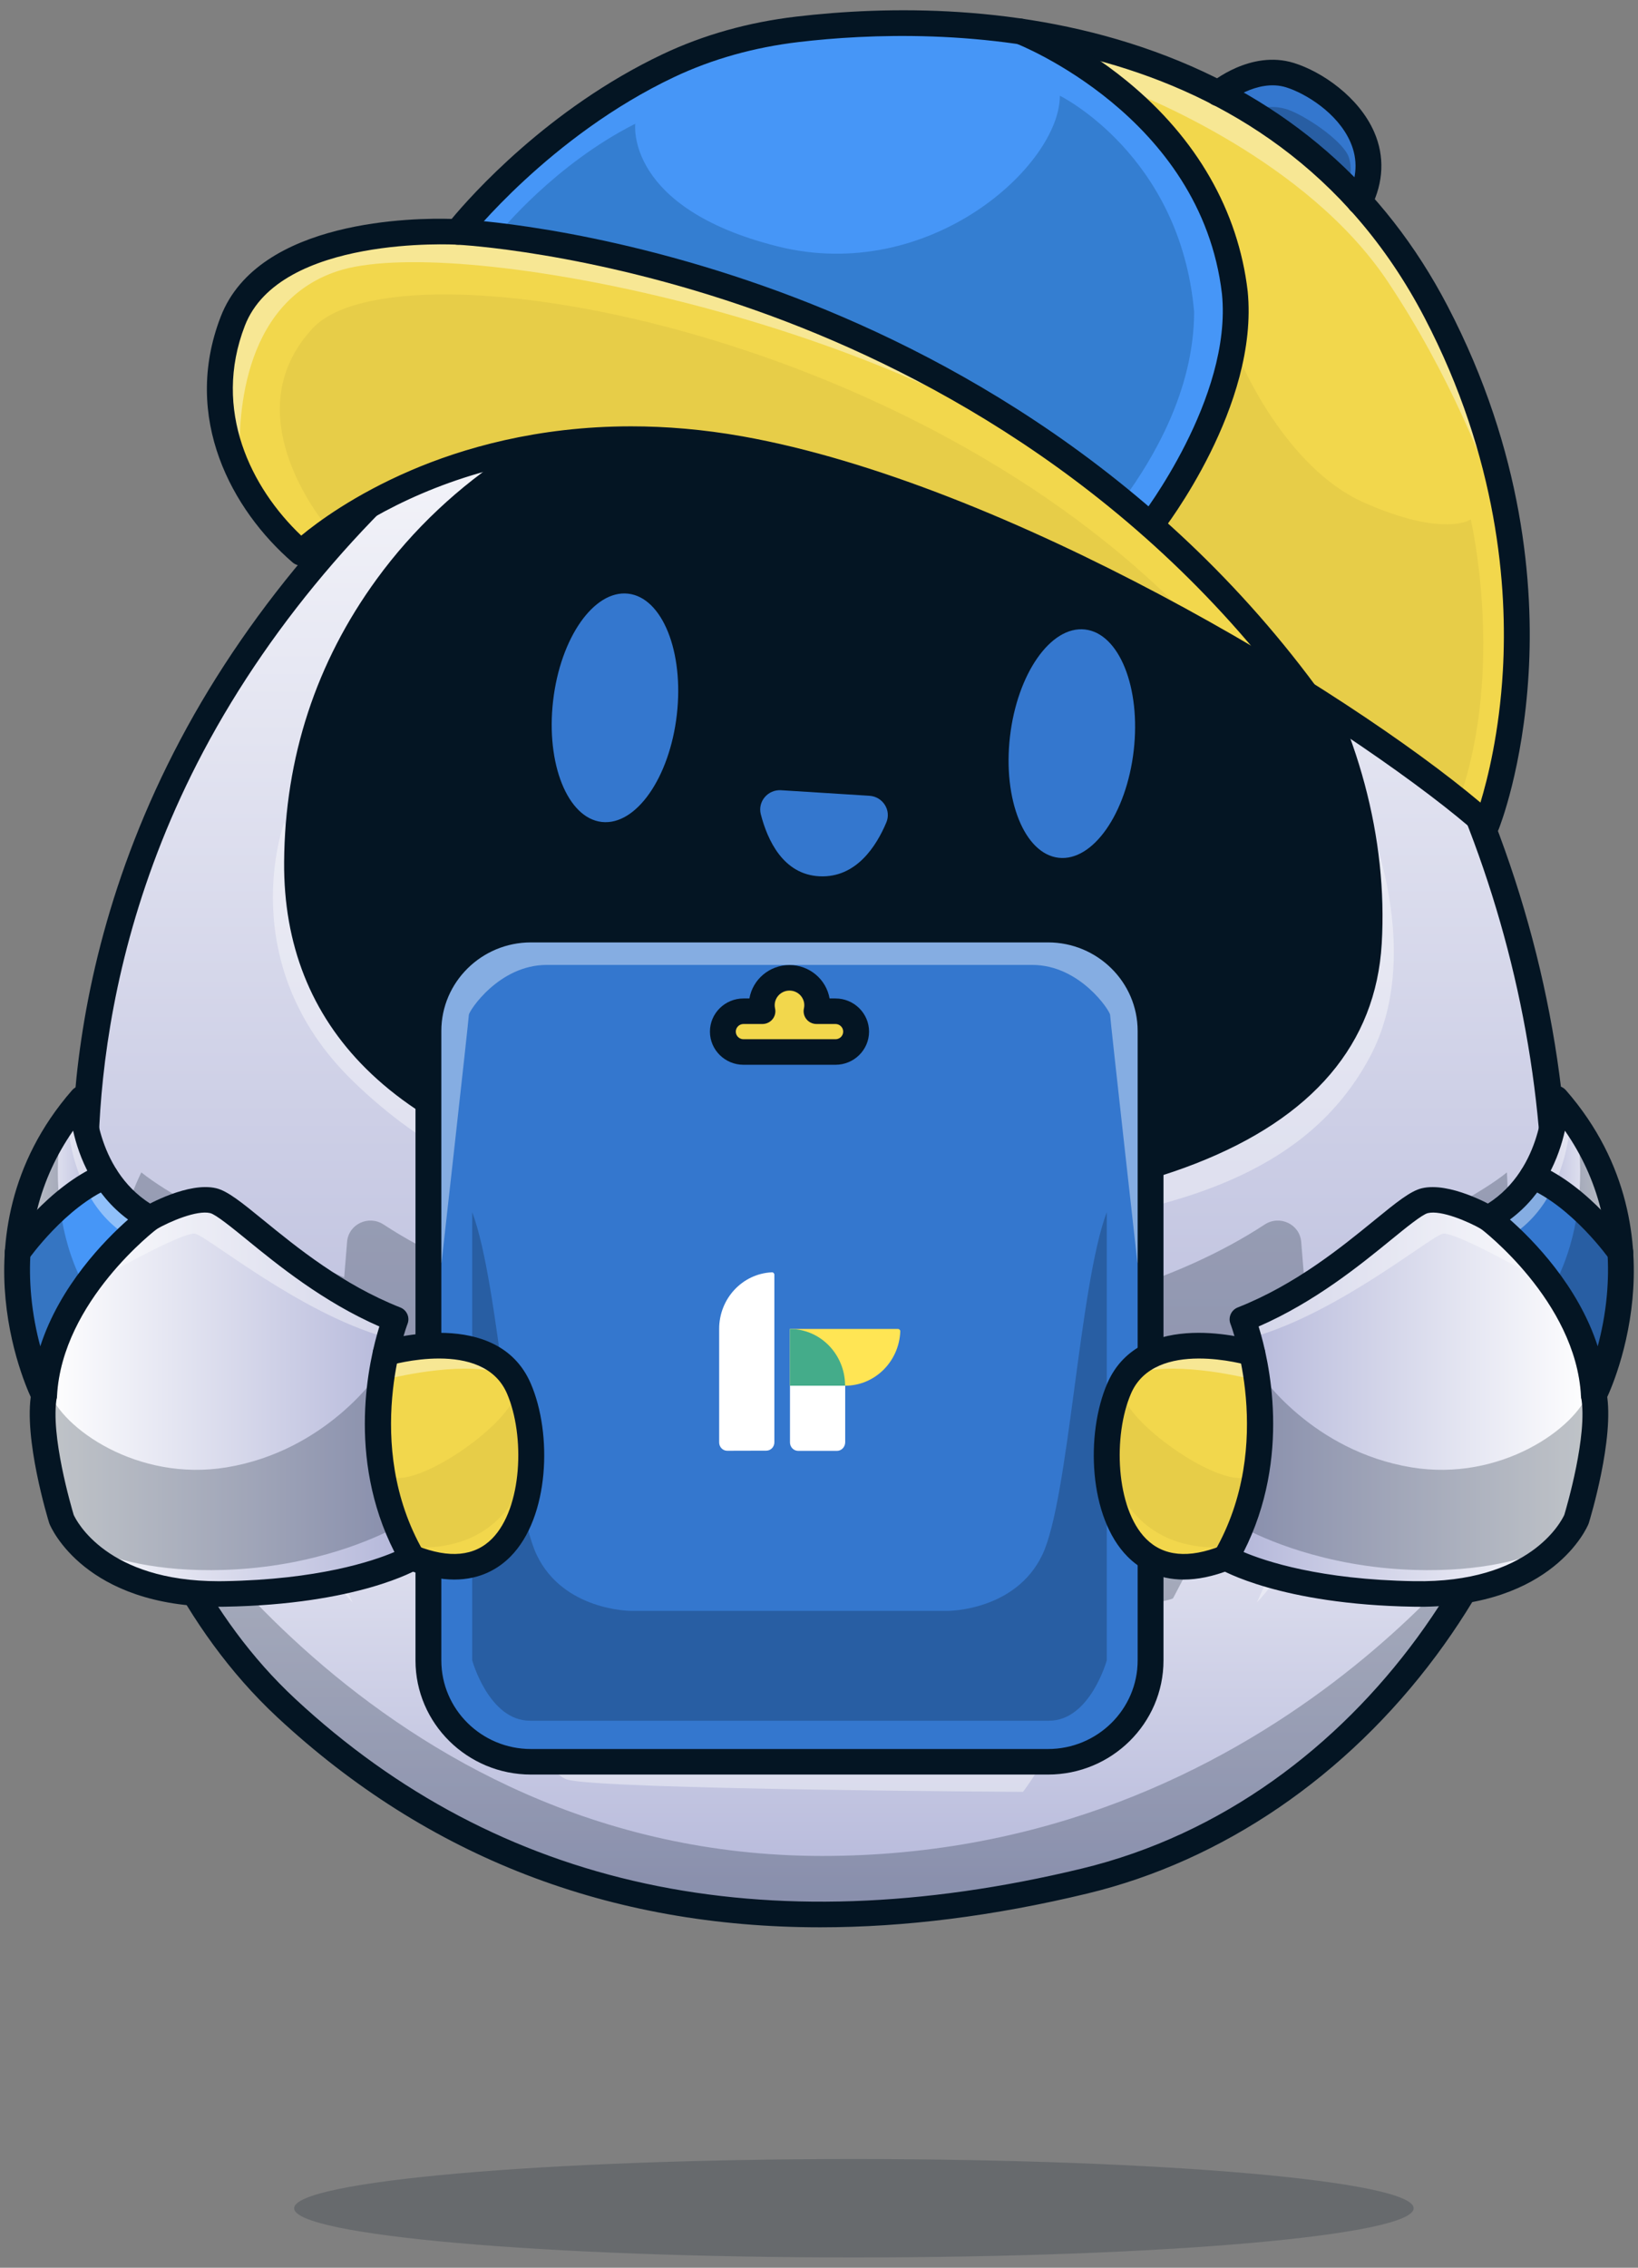 
<svg width="99" height="137" viewBox="0 0 99 137" fill="none" xmlns="http://www.w3.org/2000/svg">
<rect x="0" y="0" width="99" height="137" fill="#808080" stroke="none"/>
<g clip-path="url(#clip0_58_2189)">
<path d="M5.404 77.132C5.404 77.132 7.099 97.687 23.209 107.626C39.319 117.565 54.952 116.867 67.093 113.227C79.234 109.587 87.409 98.76 90.1 93.761C92.791 88.761 93.647 82.051 93.717 78.298L92.767 78.563C92.767 78.563 82.644 85.143 73.87 86.986C73.87 86.986 69.014 94.984 68.63 94.984H66.603L66.11 95.932C66.11 95.932 63.704 103.573 61.182 106.259L35.144 105.903C35.144 105.903 29.879 101.305 28.899 94.256L28.049 93.039L24.281 91.167L20.917 84.984C20.917 84.984 6.421 76.622 6.319 76.589C6.216 76.557 5.845 76.585 5.703 76.589C5.56 76.594 5.403 77.132 5.403 77.132H5.404Z" fill="url(#paint0_linear_58_2189)"/>
<path d="M63.548 25.825C58.364 23.426 54.219 22.653 50.603 22.653C47.283 22.653 44.408 23.304 41.579 23.944C34.25 25.602 27.867 29.732 23.607 35.573C20.064 40.43 18.245 45.983 18.2 52.078C18.166 56.782 19.727 60.738 22.84 63.835C29.86 70.818 43.394 72.283 53.513 72.283C60.098 72.283 81.647 71.178 82.486 56.955C83.218 44.544 75.077 31.161 63.548 25.825L63.548 25.825Z" fill="#041523"/>
<path d="M53.295 15.059C46.141 15.059 37.914 18.238 30.127 24.012C22.572 29.613 16.067 37.125 11.809 45.164C3.637 60.593 5.54 74.37 5.723 75.541C9.379 78.851 20.802 84.923 20.917 84.984C20.958 85.005 20.992 85.037 21.014 85.076L24.6 91.226L28.726 93.393C29.086 91.711 30.552 85.229 31.908 84.336C33.469 83.309 57.264 83.52 60.515 84.59C63.798 85.671 66.151 93.418 66.531 94.74H68.548C69.044 94.209 71.914 89.678 73.661 86.858C73.695 86.803 73.75 86.764 73.813 86.749C83.746 84.384 92.66 78.363 93.672 77.664C94.798 59.585 87.912 40.843 75.238 27.508C67.939 19.829 59.531 15.058 53.295 15.058V15.059ZM82.977 56.984C82.113 71.631 60.206 72.77 53.513 72.77C43.301 72.77 29.629 71.279 22.49 64.178C19.281 60.985 17.672 56.914 17.707 52.075C17.753 45.878 19.603 40.23 23.207 35.289C27.537 29.353 34.023 25.155 41.468 23.471C47.183 22.177 53.66 20.712 63.757 25.386C69.383 27.99 74.43 32.575 77.964 38.295C81.564 44.12 83.344 50.758 82.977 56.984V56.984Z" fill="url(#paint1_linear_58_2189)"/>
<path d="M35.161 105.717C35.165 105.72 35.166 105.725 35.17 105.728C35.174 105.732 35.18 105.735 35.184 105.739C35.843 106.492 60.743 106.914 60.753 106.898C60.754 106.896 60.756 106.895 60.757 106.893C60.759 106.891 60.759 106.889 60.761 106.887C60.799 106.834 64.586 101.515 66.09 94.988C65.878 94.243 63.491 86.083 60.359 85.052C58.649 84.489 51.658 84.192 45.489 84.147C38.492 84.096 32.773 84.352 32.181 84.741C31.082 85.465 29.624 91.484 29.147 93.78C29.254 100.448 35.103 105.665 35.162 105.717L35.161 105.717Z" fill="#3477CE"/>
<g opacity="0.25">
<path d="M22.23 93.51C22.357 93.666 29.005 96.528 29.005 96.528C29.005 96.528 29.006 96.528 29.006 96.528C28.808 95.688 28.683 94.813 28.659 93.91L24.306 91.623C24.265 91.602 24.231 91.569 24.208 91.53L20.622 85.38C19.876 84.983 10.403 79.276 5.874 76.317C6.043 77 5.793 78.534 6.25 80.127C6.25 80.127 17.085 85.858 18.8 86.892C20.515 87.928 22.103 93.354 22.23 93.51L22.23 93.51Z" fill="#041523"/>
</g>
<g opacity="0.25">
<path d="M70.893 96.56C71.02 96.403 74.266 89.671 76.133 88.938C78.057 88.183 92.61 82.331 93.614 81.933C94.111 80.409 93.528 78.728 93.717 78.078C89.989 80.241 80.418 85.66 74.028 87.198C69.053 95.226 68.799 95.226 68.63 95.226H66.538C66.348 96.032 66.124 96.818 65.878 97.579C65.878 97.579 70.766 96.716 70.893 96.56H70.893Z" fill="#041523"/>
</g>
<g opacity="0.25">
<path d="M36.075 104.539C37.469 106.272 39.63 105.81 41.857 106.055L47.549 105.996L54.792 106.245C57.1 106.172 58.852 106.716 60.009 104.743C60.506 103.894 61.023 103.093 61.388 102.345C63.01 99.016 63.794 97.062 64.214 94.012C64.214 94.012 61.996 99.021 57.675 101.969C53.354 104.917 47.618 104.206 47.618 104.206C47.618 104.206 41.845 104.488 37.524 101.54C33.203 98.592 31.022 94.012 31.022 94.012C31.441 97.062 32.948 99.824 34.522 102.345C34.972 103.067 35.489 103.81 36.075 104.539V104.539Z" fill="#041523"/>
</g>
<g opacity="0.25">
<path d="M72.727 84.492L91.211 75.977C91.275 74.647 91.078 70.827 91.078 70.827C87.987 73.322 78.819 77.169 78.819 77.169L78.643 75.021C78.555 73.954 77.341 73.384 76.438 73.976C65.762 80.962 49.81 80.713 49.81 80.713C49.81 80.713 33.858 80.962 23.183 73.976C22.279 73.384 21.066 73.954 20.978 75.021L20.802 77.169C20.802 77.169 11.634 73.322 8.543 70.827C8.543 70.827 7.463 72.942 7.527 74.271L22.581 82.94L25.788 89.527L29.235 91.191V91.19C29.869 88.623 30.918 84.989 31.908 84.337C33.469 83.309 57.264 83.52 60.515 84.591C63.065 85.431 65.054 90.29 65.993 93.039L68.107 92.773L72.728 84.493L72.727 84.492Z" fill="#041523"/>
</g>
<g opacity="0.4">
<path d="M13.885 90.118C14.358 90.413 17.247 91.145 17.372 91.308C17.496 91.471 20.061 95.553 21.306 96.808C21.306 96.808 18.467 90.511 18.318 90.339C18.169 90.167 12.491 88.372 12.491 88.495C12.491 88.618 13.412 89.823 13.885 90.118H13.885Z" fill="white"/>
</g>
<g opacity="0.4">
<path d="M79.899 91.308C80.024 91.145 82.913 90.413 83.386 90.118C83.859 89.823 84.781 88.618 84.781 88.495C84.781 88.372 79.103 90.167 78.953 90.339C78.804 90.511 75.965 96.808 75.965 96.808C77.21 95.553 79.775 91.471 79.9 91.308H79.899Z" fill="white"/>
</g>
<g opacity="0.4">
<path d="M65.159 92.186C64.659 90.098 62.132 87.096 61.415 85.65C61.222 85.313 61.026 85.022 60.833 84.794C60.811 84.776 60.789 84.756 60.767 84.741C60.382 84.488 57.828 84.291 54.166 84.199C52.124 84.166 49.925 84.15 48.03 84.143C47.841 84.144 47.651 84.146 47.459 84.147C47.133 84.149 46.804 84.153 46.474 84.156C46.144 84.152 45.815 84.149 45.488 84.147C45.296 84.146 45.106 84.144 44.917 84.143C43.023 84.15 40.823 84.166 38.782 84.199C35.119 84.291 32.565 84.488 32.181 84.741C32.159 84.756 32.136 84.776 32.114 84.794C31.921 85.022 31.725 85.313 31.532 85.65C30.816 87.096 30.06 89.856 29.561 91.944C29.561 92.173 29.585 92.36 29.638 92.49C29.638 92.49 33.068 86.162 33.306 86.045C33.44 85.979 38.617 85.987 43.137 86.007V86.045C43.137 86.045 58.76 86.131 59.844 86.914C61.321 87.981 65.534 94.013 65.534 94.013C65.588 93.883 65.159 92.414 65.159 92.186Z" fill="white"/>
</g>
<g opacity="0.25">
<path d="M38.782 84.2C40.823 84.167 43.022 84.151 44.917 84.144C42.685 84.133 40.597 84.153 38.782 84.2Z" fill="#041523"/>
</g>
<g opacity="0.4">
<path d="M38.782 84.2C40.823 84.167 43.022 84.151 44.917 84.144C42.685 84.133 40.597 84.153 38.782 84.2Z" fill="white"/>
</g>
<g opacity="0.4">
<path d="M17.182 49.682C17.182 49.682 14.005 58.176 21.308 65.289C28.612 72.401 38.17 74.962 55.273 74.556C72.377 74.15 79.487 70.004 82.779 63.882C86.071 57.76 82.779 49.83 82.779 49.83C82.779 49.83 85.903 61.566 75.33 67.696C64.757 73.825 44.671 74.178 30.917 69.106C17.163 64.034 17.693 53.071 17.182 49.681L17.182 49.682Z" fill="white"/>
</g>
<path d="M40.907 43.182C41.346 39.373 40.029 36.097 37.963 35.865C35.898 35.633 33.868 38.532 33.429 42.34C32.989 46.149 34.307 49.425 36.372 49.657C38.437 49.889 40.468 46.99 40.907 43.182Z" fill="#3477CE"/>
<path d="M68.521 45.345C68.96 41.537 67.642 38.261 65.577 38.029C63.512 37.796 61.481 40.695 61.042 44.504C60.603 48.312 61.921 51.588 63.986 51.821C66.051 52.053 68.081 49.154 68.521 45.345Z" fill="#3477CE"/>
<g opacity="0.4">
<path d="M28.451 97.061C28.451 97.061 32.204 106.899 34.281 107.508C36.358 108.116 61.827 108.252 61.827 108.252C61.827 108.252 64.733 104.533 65.538 99.758C65.538 99.758 60.955 106.189 60.646 106.24C60.338 106.291 35.144 105.903 35.144 105.903L28.451 97.062V97.061Z" fill="white"/>
</g>
<g opacity="0.25">
<path d="M8.578 88.079C8.578 88.079 22.428 112.123 49.702 112.123C76.975 112.123 91.001 91.167 91.001 91.167C91.001 91.167 83.445 115.606 51.865 115.606C20.285 115.606 10.935 95.751 8.578 88.489" fill="#041523"/>
</g>
<path d="M68.63 95.755H66.344C65.991 95.755 65.682 95.522 65.59 95.185C64.673 91.847 62.396 86.28 60.189 85.553C56.825 84.446 34.276 84.465 32.458 85.195C31.753 85.745 30.451 90.123 29.665 93.915C29.615 94.153 29.455 94.355 29.232 94.458C29.009 94.562 28.75 94.556 28.533 94.442L24.055 92.089C23.925 92.021 23.818 91.918 23.744 91.793L20.234 85.772C18.633 84.917 8.425 79.411 4.961 76.228C4.836 76.113 4.753 75.961 4.723 75.796C4.618 75.201 2.236 61.047 10.898 44.693C15.226 36.523 21.835 28.89 29.51 23.199C37.473 17.295 45.92 14.043 53.295 14.043C59.904 14.043 68.386 18.817 75.987 26.814C81.847 32.98 86.672 40.536 89.938 48.666C93.728 58.099 95.327 67.916 94.69 77.844C94.675 78.075 94.556 78.287 94.367 78.422C93.983 78.694 84.931 85.062 74.369 87.659C73.986 88.275 73.008 89.843 72.019 91.395C69.24 95.755 69.159 95.755 68.63 95.755L68.63 95.755ZM66.934 94.212H68.29C69.016 93.249 71.51 89.32 73.205 86.583C73.313 86.409 73.487 86.284 73.688 86.236C83.03 84.011 91.476 78.512 93.154 77.376C94.19 59.519 87.362 41.038 74.847 27.87C67.647 20.294 59.388 15.587 53.295 15.587C46.257 15.587 38.143 18.729 30.449 24.434C22.956 29.99 16.505 37.438 12.284 45.409C4.499 60.107 5.95 73.302 6.225 75.277C9.974 78.566 21.058 84.458 21.171 84.518C21.3 84.586 21.406 84.688 21.479 84.813L24.988 90.831L28.352 92.598C28.943 89.943 30.243 84.798 31.611 83.897C32.785 83.124 41.71 83.105 45.497 83.132C51.568 83.177 58.745 83.451 60.685 84.09C63.997 85.18 66.286 92.04 66.935 94.212L66.934 94.212Z" fill="#041523"/>
<path d="M59.142 107.036C48.892 107.036 35.124 106.674 34.977 106.67C34.792 106.665 34.616 106.596 34.479 106.475C34.223 106.251 28.218 100.898 28.119 93.771C28.113 93.345 28.458 92.995 28.89 92.99H28.9C29.327 92.99 29.675 93.328 29.681 93.751C29.761 99.493 34.297 104.16 35.316 105.136C37.506 105.192 51.263 105.528 60.786 105.49C61.581 104.389 64.33 100.301 65.582 94.815C65.677 94.4 66.093 94.139 66.516 94.232C66.936 94.325 67.201 94.739 67.106 95.154C65.561 101.926 61.951 106.541 61.798 106.734C61.651 106.92 61.426 107.029 61.187 107.03C60.526 107.034 59.842 107.036 59.142 107.036Z" fill="#161D25"/>
<path d="M53.513 73.298C43.199 73.298 29.379 71.78 22.111 64.55C18.797 61.254 17.136 57.056 17.172 52.071C17.219 45.762 19.103 40.012 22.773 34.98C27.179 28.939 33.777 24.669 41.349 22.955C47.147 21.643 53.719 20.155 63.984 24.906C69.705 27.555 74.832 32.211 78.421 38.019C82.077 43.935 83.885 50.682 83.511 57.014C83.154 63.061 79.356 67.535 72.219 70.311C65.542 72.91 57.633 73.298 53.513 73.298H53.513ZM41.697 24.459C34.495 26.089 28.225 30.145 24.041 35.882C20.564 40.649 18.778 46.099 18.735 52.082C18.701 56.641 20.21 60.469 23.22 63.463C30.109 70.316 43.496 71.755 53.513 71.755C59.979 71.755 81.14 70.686 81.951 56.925C82.672 44.717 74.662 31.553 63.321 26.303C53.543 21.778 47.521 23.141 41.697 24.459Z" fill="#041523"/>
<path d="M49.585 116.434C36.844 116.434 25.853 112.196 16.773 103.756C10.907 98.303 7.941 90.963 6.485 85.765C4.913 80.151 4.72 75.874 4.713 75.695C4.695 75.269 5.03 74.91 5.461 74.892C5.886 74.874 6.256 75.206 6.274 75.631C6.281 75.8 7.112 92.657 17.844 102.632C30.151 114.072 46.136 117.524 65.354 112.893C82.498 108.761 93.12 91.458 93.13 77.796C93.13 77.37 93.48 77.024 93.912 77.024C94.343 77.024 94.692 77.37 94.692 77.796C94.687 85.175 91.817 93.268 86.816 100.001C81.387 107.311 73.897 112.422 65.724 114.392C60.073 115.754 54.687 116.434 49.585 116.434L49.585 116.434Z" fill="#041523"/>
<path d="M82.105 11.723C82.576 10.589 82.585 9.47 82.116 8.389C81.269 6.434 79.127 5.154 77.894 4.772C76.307 4.279 74.756 5.149 74.109 5.589C76.951 7.104 79.674 9.104 82.105 11.723Z" fill="#3477CE"/>
<path d="M18.193 33.067C18.817 32.511 21.137 30.583 25.038 28.907C28.08 27.599 32.537 26.284 38.148 26.284C40.211 26.284 42.429 26.462 44.791 26.883C55.465 28.785 68.239 35.039 77.903 40.996C67.916 28.064 55.036 21.5 45.872 18.257C35.658 14.643 27.729 14.258 27.65 14.254C27.65 14.254 27.649 14.254 27.649 14.254C27.648 14.254 27.647 14.254 27.646 14.254C27.535 14.247 16.556 13.646 14.298 19.493C12.154 25.045 14.876 30.113 18.194 33.067H18.193Z" fill="#F2D74C"/>
<path d="M74.877 17.654C75.499 23.884 70.744 30.547 69.878 31.701C73.092 34.55 76.209 37.866 79.068 41.723C83.584 44.569 87.333 47.303 89.737 49.408C90.508 47.179 94.455 34.061 86.578 18.953C85.254 16.415 83.718 14.238 82.033 12.37C82.001 12.347 81.977 12.32 81.959 12.287C79.434 9.51 76.576 7.427 73.593 5.875C73.541 5.867 73.492 5.844 73.453 5.803C70.154 4.107 66.706 3.056 63.388 2.436C66.678 4.156 73.848 8.869 74.877 17.654Z" fill="#F2D74C"/>
<path d="M69.534 31.67C70.418 30.469 75.006 23.911 74.415 17.998C73.163 7.312 62.549 2.797 61.657 2.436C56.294 1.657 51.416 1.933 48.261 2.304C45.49 2.63 42.893 3.359 40.541 4.472C33.96 7.585 29.353 12.705 28.179 14.093C30.046 14.235 37.194 14.956 46.048 18.086C52.752 20.457 61.43 24.594 69.534 31.67H69.534Z" fill="#4696F7"/>
<g opacity="0.25">
<path d="M18.895 19.834C14.534 24.533 18.549 30.308 19.762 31.837C20.94 31.001 22.704 29.91 25.038 28.907C28.08 27.599 32.537 26.284 38.148 26.284C40.211 26.284 42.429 26.462 44.791 26.883C52.67 28.287 61.69 32.062 69.762 36.338C71.316 37.142 72.173 37.645 72.173 37.645C55.231 19.701 23.969 14.367 18.895 19.834Z" fill="#C9B13B"/>
</g>
<g opacity="0.25">
<path d="M64.057 5.783C64.057 9.985 56.18 17.2 46.971 14.878C37.76 12.557 38.395 7.476 38.395 7.476C33.536 9.923 30.224 14.012 30.224 14.012C33.384 14.4 39.194 15.38 46.02 17.794C52.302 20.015 60.317 23.788 67.969 30.076C69.611 27.809 72.172 23.644 72.172 18.83C71.333 9.358 64.056 5.782 64.056 5.782L64.057 5.783Z" fill="#00365F"/>
</g>
<g opacity="0.25">
<path d="M88.893 31.378C88.893 31.378 87.305 32.505 82.463 30.372C77.621 28.24 74.919 21.684 74.919 21.684C74.84 21.616 74.698 21.798 74.526 22.113C73.446 26.754 70.537 30.823 69.878 31.702C73.092 34.55 76.209 37.866 79.068 41.724C82.737 44.036 85.9 46.274 88.247 48.162C90.968 40.232 88.892 31.378 88.892 31.378L88.893 31.378Z" fill="#C9B13B"/>
</g>
<g opacity="0.25">
<path d="M81.529 9.519C81.243 8.613 79.206 7.178 78.003 6.684C77.085 6.307 76.245 6.505 75.898 6.621C77.865 7.84 79.754 9.317 81.504 11.096C81.605 10.813 81.736 10.176 81.529 9.519Z" fill="#041523"/>
</g>
<g opacity="0.4">
<path d="M20.388 16.384C27.246 14.116 52.137 19.07 65.072 28.432C58.287 23.385 51.402 20.215 45.871 18.258C35.657 14.643 27.729 14.258 27.65 14.255C27.649 14.255 27.649 14.255 27.648 14.255C27.647 14.255 27.646 14.255 27.645 14.255C27.534 14.248 16.556 13.646 14.298 19.494C13.101 22.592 13.421 25.539 14.513 28.053C14.376 25.674 14.454 18.346 20.388 16.384V16.384Z" fill="white"/>
</g>
<g opacity="0.4">
<path d="M83.875 17.011C87.649 22.664 89.828 28.326 90.762 31.086C90.086 27.335 88.804 23.224 86.578 18.953C85.254 16.415 83.719 14.238 82.033 12.37C82.002 12.347 81.977 12.32 81.959 12.287C79.434 9.51 76.577 7.427 73.594 5.875C73.541 5.867 73.492 5.844 73.453 5.803C70.154 4.107 66.707 3.056 63.389 2.436C64.503 3.018 66.061 3.945 67.675 5.256C69.155 5.811 79.007 9.721 83.875 17.011H83.875Z" fill="white"/>
</g>
<path d="M89.845 50.602C89.654 50.602 89.466 50.532 89.321 50.403C83.342 45.054 61.983 30.978 44.609 27.882C36.109 26.367 29.534 28.094 25.515 29.809C21.15 31.672 18.765 33.927 18.742 33.95C18.449 34.229 17.989 34.241 17.683 33.977C14.03 30.821 10.97 25.264 13.339 19.133C15.627 13.21 25.161 13.159 27.299 13.225C28.429 11.865 33.124 6.551 40.071 3.265C42.524 2.105 45.23 1.345 48.114 1.005C53.578 0.362 61.78 0.209 69.821 3.129C77.729 6.001 83.675 11.169 87.492 18.49C92.101 27.329 92.699 35.44 92.389 40.686C92.052 46.391 90.633 49.967 90.572 50.117C90.478 50.351 90.272 50.526 90.023 50.583C89.964 50.596 89.905 50.603 89.846 50.603L89.845 50.602ZM38.148 25.756C40.241 25.756 42.49 25.936 44.886 26.363C60.8 29.199 81.349 41.645 89.477 48.485C89.913 47.053 90.619 44.244 90.832 40.53C91.12 35.49 90.534 27.698 86.101 19.196C76.743 1.246 56.547 1.565 48.297 2.537C45.585 2.856 43.043 3.569 40.745 4.656C33.23 8.211 28.328 14.421 28.28 14.483C28.122 14.686 27.872 14.799 27.613 14.782C27.506 14.775 16.915 14.2 14.798 19.681C12.824 24.791 15.181 29.485 18.206 32.357C19.18 31.551 21.416 29.886 24.825 28.422C27.917 27.093 32.448 25.756 38.148 25.756L38.148 25.756Z" fill="#041523"/>
<path d="M78.93 42.717C78.689 42.717 78.451 42.607 78.298 42.4C68.294 28.863 55.064 22.077 45.727 18.768C35.583 15.173 27.705 14.786 27.626 14.783C27.195 14.764 26.862 14.403 26.881 13.978C26.9 13.552 27.266 13.222 27.696 13.241C28.024 13.255 35.845 13.635 46.202 17.297C55.761 20.676 69.309 27.618 79.56 41.49C79.815 41.834 79.738 42.317 79.39 42.568C79.251 42.668 79.09 42.716 78.93 42.716L78.93 42.717Z" fill="#041523"/>
<path d="M69.555 32.493C69.388 32.493 69.22 32.441 69.079 32.333C68.737 32.073 68.673 31.589 68.936 31.251C68.992 31.18 74.484 24.05 73.855 17.758C72.594 6.998 61.489 2.656 61.377 2.613C60.975 2.461 60.774 2.014 60.928 1.617C61.083 1.219 61.534 1.021 61.937 1.172C62.06 1.219 65.004 2.349 68.144 4.924C72.328 8.356 74.84 12.737 75.409 17.593C76.099 24.512 70.416 31.882 70.174 32.193C70.02 32.39 69.789 32.493 69.555 32.493Z" fill="#041523"/>
<path d="M82.172 12.947C82.056 12.947 81.938 12.921 81.827 12.867C81.44 12.678 81.281 12.216 81.472 11.834C82.024 10.728 82.076 9.639 81.624 8.597C80.849 6.806 78.872 5.63 77.733 5.276C75.973 4.729 74.158 6.209 74.14 6.224C73.812 6.501 73.319 6.464 73.038 6.14C72.758 5.817 72.796 5.33 73.123 5.053C73.223 4.968 75.595 2.994 78.202 3.804C79.897 4.33 82.141 5.864 83.061 7.99C83.691 9.445 83.626 11.01 82.874 12.516C82.738 12.789 82.461 12.947 82.172 12.947H82.172Z" fill="#041523"/>
<path d="M47.209 47.74L52.546 48.075C53.354 48.126 53.88 48.945 53.571 49.683C52.97 51.116 51.75 53.036 49.547 52.94C47.321 52.843 46.376 50.721 45.983 49.193C45.785 48.424 46.407 47.69 47.209 47.74Z" fill="#3477CE"/>
<g opacity="0.2">
<path d="M51.609 136.38C70.294 136.38 85.441 135.049 85.441 133.407C85.441 131.765 70.294 130.434 51.609 130.434C32.924 130.434 17.777 131.765 17.777 133.407C17.777 135.049 32.924 136.38 51.609 136.38Z" fill="#041523"/>
</g>
<path d="M63.34 56.419H32.092C28.817 56.419 26.153 59.05 26.153 62.284V100.312C26.153 103.546 28.817 106.177 32.092 106.177H63.34C66.615 106.177 69.279 103.546 69.279 100.312V62.284C69.279 59.05 66.615 56.419 63.34 56.419Z" fill="#3477CE"/>
<g opacity="0.25">
<path d="M62.996 93.932C61.383 97.317 57.305 97.317 57.305 97.317H38.128C38.128 97.317 34.05 97.317 32.437 93.932C30.824 90.548 30.219 77.673 28.539 73.226V100.304C28.539 100.304 29.547 103.954 32.033 103.954H63.4C65.886 103.954 66.894 100.304 66.894 100.304V73.226C65.214 77.673 64.609 90.548 62.997 93.932H62.996Z" fill="#041523"/>
</g>
<g opacity="0.4">
<path d="M63.34 56.419H32.092C28.817 56.419 26.153 59.05 26.153 62.284V77.045L26.691 76.246C26.691 76.246 28.337 61.546 28.337 61.314C28.337 61.082 30.151 58.294 33.041 58.294H62.391C65.28 58.294 67.095 61.081 67.095 61.314C67.095 61.547 68.741 76.246 68.741 76.246L69.279 77.045V62.284C69.279 59.05 66.615 56.419 63.34 56.419H63.34Z" fill="white"/>
</g>
<path d="M46.989 63.554H51.604C51.604 63.554 52.343 62.255 51.743 61.776C51.143 61.297 49.926 61.2 49.701 61.091C49.477 60.983 48.945 59.398 47.963 59.32C46.981 59.242 46.62 59.449 46.495 59.596C46.371 59.743 46.039 60.728 46.039 60.728C46.039 60.728 44.491 61.17 44.288 61.297C44.086 61.423 43.64 62.483 43.688 62.572C43.737 62.661 43.879 63.029 44.019 63.158C44.16 63.287 44.935 63.554 44.935 63.554H46.988H46.989Z" fill="#F2D74C"/>
<path d="M63.341 107.206H32.092C28.244 107.206 25.112 104.113 25.112 100.312V62.284C25.112 58.482 28.243 55.39 32.092 55.39H63.341C67.19 55.39 70.321 58.482 70.321 62.284V100.312C70.321 104.113 67.19 107.206 63.341 107.206ZM32.092 56.933C29.105 56.933 26.674 59.333 26.674 62.284V100.312C26.674 103.262 29.105 105.663 32.092 105.663H63.341C66.328 105.663 68.759 103.262 68.759 100.312V62.284C68.759 59.334 66.328 56.933 63.341 56.933H32.092Z" fill="#041523"/>
<path d="M50.497 64.326H44.937C43.818 64.326 42.908 63.428 42.908 62.323C42.908 61.218 43.818 60.32 44.937 60.32H45.294C45.491 59.175 46.502 58.301 47.717 58.301C48.931 58.301 49.942 59.175 50.139 60.32H50.497C51.615 60.32 52.525 61.218 52.525 62.323C52.525 63.428 51.615 64.326 50.497 64.326ZM44.937 61.863C44.679 61.863 44.471 62.07 44.471 62.323C44.471 62.576 44.679 62.783 44.937 62.783H50.497C50.754 62.783 50.962 62.577 50.962 62.323C50.962 62.069 50.754 61.863 50.497 61.863H49.351C49.114 61.863 48.889 61.757 48.741 61.573C48.593 61.391 48.537 61.151 48.589 60.922C48.604 60.854 48.611 60.791 48.611 60.728C48.611 60.241 48.21 59.844 47.717 59.844C47.223 59.844 46.822 60.241 46.822 60.728C46.822 60.791 46.829 60.855 46.844 60.922C46.896 61.151 46.84 61.391 46.692 61.573C46.544 61.756 46.319 61.863 46.082 61.863H44.937Z" fill="#041523"/>
<path d="M6.005 70.935C5.129 69.427 4.835 67.871 4.738 67.019C2.665 69.581 1.741 72.274 1.437 74.749C2.285 73.712 3.979 71.878 6.005 70.935Z" fill="url(#paint2_linear_58_2189)"/>
<path d="M23.546 81.954C22.98 84.636 22.553 89.411 25.093 93.898C27.223 94.721 28.911 94.527 30.11 93.318C32.12 91.292 32.302 86.719 31.122 83.985C29.631 80.532 24.497 81.703 23.546 81.954Z" fill="#F2D74C"/>
<path d="M23.059 81.746C23.059 81.709 23.066 81.673 23.082 81.64C23.27 80.793 23.465 80.168 23.574 79.849C20.036 78.401 17.168 76.063 15.257 74.504C14.153 73.605 13.282 72.894 12.82 72.786C11.563 72.492 9.339 73.731 9.195 73.813C8.94 74.006 3.246 78.422 2.926 84.297C2.926 84.303 2.923 84.308 2.922 84.315C2.922 84.32 2.924 84.323 2.922 84.328C2.468 86.809 3.952 91.659 3.967 91.707C3.978 91.73 5.855 96.04 13.226 96.04C13.332 96.04 13.44 96.04 13.548 96.038C20.202 95.927 23.681 94.434 24.553 94.002C21.997 89.366 22.471 84.465 23.058 81.746H23.059Z" fill="url(#paint3_linear_58_2189)"/>
<path d="M8.593 73.629C7.581 73.003 6.836 72.208 6.281 71.376C3.785 72.514 1.735 75.183 1.348 75.708C1.141 79.038 1.987 81.862 2.512 83.249C3.275 78.268 7.42 74.583 8.593 73.629Z" fill="#4696F7"/>
<g opacity="0.25">
<path d="M31.817 88.845C31.931 87.402 31.772 85.904 31.373 84.663L31.109 84.283C30.714 86.088 25.052 90.111 23.389 89.148C23.645 90.558 24.104 92.023 24.859 93.468C29.602 93.776 31.337 90.633 31.817 88.845Z" fill="#C9B13B"/>
</g>
<g opacity="0.25">
<path d="M1.348 75.708C1.141 79.038 1.987 81.862 2.512 83.249C2.852 81.028 3.865 79.066 4.987 77.487C4.246 76.033 3.853 74.533 3.66 73.168C2.451 74.256 1.586 75.385 1.348 75.707V75.708Z" fill="#041523"/>
</g>
<g opacity="0.25">
<path d="M3.646 68.542C2.327 70.631 1.681 72.761 1.436 74.749C1.914 74.165 2.66 73.328 3.582 72.54C3.399 70.742 3.545 69.254 3.646 68.542H3.646Z" fill="#041523"/>
</g>
<g opacity="0.25">
<path d="M13.545 94.843C19.041 94.67 22.861 92.826 23.768 92.345C23.084 90.646 22.756 88.95 22.643 87.376C22.344 85.391 22.826 83.02 22.827 83.018C22.827 83.018 19.719 87.651 13.695 88.647C8.318 89.535 3.729 86.28 2.95 84.015C2.942 84.109 2.932 84.203 2.927 84.297C2.927 84.303 2.924 84.309 2.923 84.315C2.923 84.32 2.924 84.324 2.923 84.329C2.469 86.81 3.953 91.659 3.968 91.707C3.973 91.718 4.361 92.601 5.459 93.568C6.769 94.15 9.391 94.974 13.545 94.844V94.843Z" fill="#041523"/>
</g>
<g opacity="0.4">
<path d="M11.806 74.535C12.562 74.71 18.12 79.32 23.292 80.785C23.405 80.367 23.506 80.048 23.574 79.85C20.037 78.402 17.169 76.063 15.257 74.505C14.154 73.606 13.283 72.895 12.821 72.787C11.563 72.493 9.34 73.731 9.195 73.813C9.107 73.881 8.357 74.461 7.406 75.436L5.909 77.314C5.909 77.314 11.05 74.361 11.806 74.536V74.535Z" fill="white"/>
</g>
<g opacity="0.4">
<path d="M6.005 70.935C5.129 69.427 4.835 67.871 4.738 67.019C4.508 67.304 4.294 67.591 4.091 67.878C4.155 68.624 4.361 70.048 5.012 71.482C5.332 71.28 5.663 71.094 6.005 70.935V70.935Z" fill="white"/>
</g>
<g opacity="0.4">
<path d="M30.534 83.041C28.59 80.772 24.396 81.729 23.546 81.954C23.458 82.368 23.374 82.834 23.303 83.339C24.224 83.097 28.328 82.192 30.534 83.041Z" fill="white"/>
</g>
<g opacity="0.4">
<path d="M23.684 81.39C23.681 81.386 23.678 81.382 23.676 81.379C23.674 81.384 23.674 81.388 23.672 81.393C23.676 81.392 23.68 81.391 23.684 81.39H23.684Z" fill="white"/>
</g>
<g opacity="0.4">
<path d="M6.281 71.376C5.923 71.539 5.577 71.736 5.241 71.951C5.753 72.922 6.486 73.863 7.539 74.56V74.561C7.979 74.142 8.35 73.826 8.593 73.629C7.581 73.003 6.836 72.208 6.281 71.376Z" fill="white"/>
</g>
<path d="M2.666 85.054C2.375 85.054 2.102 84.893 1.968 84.628C1.915 84.523 0.672 82.035 0.335 78.481C0.022 75.183 0.466 70.316 4.36 65.86C4.573 65.615 4.917 65.528 5.223 65.64C5.529 65.752 5.732 66.04 5.733 66.362C5.733 66.407 5.795 70.922 9.431 72.923C9.662 73.05 9.812 73.283 9.83 73.543C9.849 73.803 9.732 74.055 9.522 74.213C9.465 74.255 3.759 78.592 3.447 84.323C3.428 84.673 3.173 84.966 2.826 85.037C2.773 85.048 2.719 85.054 2.667 85.054L2.666 85.054ZM4.418 68.307C2.396 71.221 1.544 74.568 1.885 78.282C1.991 79.434 2.203 80.471 2.435 81.334C3.615 77.673 6.348 74.905 7.74 73.676C5.638 72.12 4.774 69.895 4.418 68.307H4.418Z" fill="#041523"/>
<path d="M1.068 76.424C0.914 76.424 0.76 76.379 0.624 76.287C0.269 76.044 0.18 75.564 0.426 75.213C0.527 75.069 2.94 71.657 6.063 70.345C6.461 70.178 6.919 70.361 7.088 70.752C7.256 71.144 7.071 71.598 6.675 71.764C3.964 72.904 1.733 76.059 1.711 76.09C1.559 76.307 1.315 76.423 1.068 76.423V76.424Z" fill="#041523"/>
<path d="M13.218 97.069C5.137 97.069 3.08 92.278 2.995 92.071C2.986 92.05 2.978 92.029 2.971 92.007C2.907 91.798 1.399 86.868 1.898 84.145C1.974 83.726 2.379 83.447 2.805 83.523C3.23 83.599 3.512 84 3.435 84.42C3.025 86.662 4.316 91.056 4.454 91.518C4.624 91.89 6.463 95.526 13.218 95.526C13.324 95.526 13.431 95.525 13.54 95.523C19.209 95.429 22.52 94.32 23.839 93.761C20.921 88.018 22.305 82.144 22.929 80.136C19.527 78.651 16.781 76.413 14.925 74.9C14.043 74.182 13.044 73.367 12.7 73.286C11.898 73.096 10.277 73.786 9.444 74.264C9.071 74.478 8.593 74.353 8.376 73.985C8.159 73.618 8.285 73.146 8.657 72.931C8.932 72.772 11.395 71.394 13.062 71.784C13.759 71.949 14.618 72.649 15.92 73.71C17.937 75.355 20.699 77.607 24.192 78.987C24.59 79.144 24.786 79.588 24.63 79.983C24.602 80.054 21.863 87.236 25.589 93.724C25.797 94.087 25.676 94.547 25.316 94.763C25.168 94.852 21.615 96.931 13.566 97.066C13.449 97.067 13.332 97.068 13.217 97.068L13.218 97.069Z" fill="#041523"/>
<path d="M27.457 95.426C26.646 95.426 25.706 95.252 24.618 94.821C24.218 94.662 24.024 94.213 24.185 93.817C24.345 93.422 24.8 93.23 25.201 93.389C27.157 94.165 28.684 94.021 29.737 92.958C31.577 91.102 31.735 86.719 30.642 84.187C29.192 80.829 23.6 82.471 23.544 82.487C23.131 82.612 22.694 82.383 22.568 81.976C22.442 81.569 22.673 81.138 23.085 81.013C23.37 80.926 30.079 78.947 32.079 83.582C33.391 86.62 33.209 91.662 30.853 94.038C30.151 94.746 29.059 95.426 27.456 95.426H27.457Z" fill="#041523"/>
<path d="M92.996 70.935C93.872 69.427 94.166 67.871 94.262 67.019C96.335 69.581 97.26 72.274 97.564 74.749C96.715 73.712 95.021 71.878 92.996 70.935Z" fill="url(#paint4_linear_58_2189)"/>
<path d="M75.454 81.954C76.021 84.636 76.447 89.411 73.907 93.898C71.778 94.721 70.089 94.527 68.891 93.318C66.881 91.292 66.699 86.719 67.878 83.985C69.369 80.532 74.503 81.703 75.454 81.954Z" fill="#F2D74C"/>
<path d="M75.941 81.746C75.941 81.709 75.934 81.673 75.918 81.64C75.73 80.793 75.535 80.168 75.426 79.849C78.964 78.401 81.832 76.063 83.743 74.504C84.846 73.605 85.718 72.894 86.179 72.786C87.437 72.492 89.661 73.731 89.805 73.813C90.059 74.006 95.754 78.422 96.074 84.297C96.074 84.303 96.077 84.308 96.078 84.315C96.078 84.32 96.076 84.323 96.078 84.328C96.532 86.809 95.048 91.659 95.033 91.707C95.022 91.73 93.145 96.04 85.774 96.04C85.668 96.04 85.56 96.04 85.452 96.038C78.798 95.927 75.319 94.434 74.447 94.002C77.003 89.366 76.529 84.465 75.942 81.746H75.941Z" fill="url(#paint5_linear_58_2189)"/>
<path d="M90.408 73.629C91.42 73.003 92.165 72.208 92.72 71.376C95.215 72.514 97.265 75.183 97.652 75.708C97.86 79.038 97.013 81.862 96.488 83.249C95.725 78.268 91.581 74.583 90.408 73.629Z" fill="#3477CE"/>
<g opacity="0.25">
<path d="M67.183 88.845C67.068 87.402 67.228 85.904 67.627 84.663L67.891 84.283C68.285 86.088 73.948 90.111 75.61 89.148C75.354 90.558 74.896 92.023 74.141 93.468C69.398 93.776 67.662 90.633 67.182 88.845H67.183Z" fill="#C9B13B"/>
</g>
<g opacity="0.25">
<path d="M97.652 75.708C97.859 79.038 97.013 81.862 96.488 83.249C96.148 81.028 95.135 79.066 94.013 77.487C94.754 76.033 95.147 74.533 95.341 73.168C96.549 74.256 97.415 75.385 97.652 75.707V75.708Z" fill="#041523"/>
</g>
<g opacity="0.25">
<path d="M95.354 68.542C96.674 70.631 97.32 72.761 97.564 74.749C97.086 74.165 96.34 73.328 95.418 72.54C95.601 70.742 95.455 69.254 95.355 68.542H95.354Z" fill="#041523"/>
</g>
<g opacity="0.25">
<path d="M85.456 94.843C79.959 94.67 76.139 92.826 75.232 92.345C75.916 90.646 76.244 88.95 76.357 87.376C76.657 85.391 76.175 83.02 76.174 83.018C76.174 83.018 79.281 87.651 85.305 88.647C90.683 89.535 95.272 86.28 96.05 84.015C96.058 84.109 96.068 84.203 96.073 84.297C96.073 84.303 96.076 84.309 96.077 84.315C96.078 84.32 96.076 84.324 96.077 84.329C96.531 86.81 95.047 91.659 95.032 91.707C95.027 91.718 94.64 92.601 93.541 93.568C92.231 94.15 89.61 94.974 85.456 94.844V94.843Z" fill="#041523"/>
</g>
<g opacity="0.4">
<path d="M87.195 74.535C86.439 74.71 80.88 79.32 75.709 80.785C75.596 80.367 75.494 80.048 75.426 79.85C78.964 78.402 81.832 76.063 83.743 74.505C84.846 73.606 85.718 72.895 86.179 72.787C87.437 72.493 89.661 73.731 89.805 73.813C89.894 73.881 90.643 74.461 91.594 75.436L93.091 77.314C93.091 77.314 87.951 74.361 87.194 74.536L87.195 74.535Z" fill="white"/>
</g>
<g opacity="0.4">
<path d="M92.996 70.935C93.872 69.427 94.166 67.871 94.262 67.019C94.492 67.304 94.706 67.591 94.909 67.878C94.845 68.624 94.639 70.048 93.989 71.482C93.668 71.28 93.337 71.094 92.996 70.935V70.935Z" fill="white"/>
</g>
<g opacity="0.4">
<path d="M68.467 83.041C70.41 80.772 74.604 81.729 75.454 81.954C75.542 82.368 75.626 82.834 75.697 83.339C74.776 83.097 70.673 82.192 68.467 83.041Z" fill="white"/>
</g>
<g opacity="0.4">
<path d="M75.316 81.39C75.319 81.386 75.322 81.382 75.324 81.379C75.325 81.384 75.326 81.388 75.328 81.393C75.324 81.392 75.32 81.391 75.316 81.39H75.316Z" fill="white"/>
</g>
<g opacity="0.4">
<path d="M92.72 71.376C93.077 71.539 93.424 71.736 93.759 71.951C93.247 72.922 92.515 73.863 91.462 74.56V74.561C91.021 74.142 90.65 73.826 90.408 73.629C91.42 73.003 92.165 72.208 92.72 71.376Z" fill="white"/>
</g>
<path d="M96.334 85.054C96.281 85.054 96.228 85.049 96.175 85.038C95.827 84.967 95.573 84.674 95.553 84.324C95.241 78.592 89.536 74.256 89.478 74.213C89.268 74.055 89.152 73.803 89.17 73.543C89.189 73.284 89.338 73.05 89.569 72.924C93.205 70.922 93.267 66.407 93.267 66.362C93.269 66.04 93.472 65.752 93.778 65.641C94.084 65.529 94.427 65.616 94.64 65.86C98.534 70.317 98.978 75.183 98.665 78.482C98.328 82.035 97.085 84.524 97.032 84.628C96.898 84.893 96.625 85.055 96.334 85.055V85.054ZM91.26 73.676C92.652 74.905 95.385 77.673 96.565 81.334C96.797 80.471 97.009 79.434 97.115 78.282C97.456 74.568 96.603 71.221 94.582 68.307C94.226 69.894 93.361 72.119 91.26 73.676Z" fill="#041523"/>
<path d="M97.932 76.424C97.685 76.424 97.441 76.307 97.289 76.091C97.254 76.041 95.019 72.897 92.325 71.765C91.928 71.598 91.743 71.145 91.912 70.753C92.081 70.361 92.539 70.178 92.937 70.345C96.059 71.658 98.473 75.069 98.574 75.214C98.82 75.564 98.731 76.045 98.376 76.287C98.24 76.379 98.086 76.424 97.932 76.424V76.424Z" fill="#041523"/>
<path d="M85.782 97.069C85.668 97.069 85.551 97.068 85.434 97.066C77.385 96.931 73.831 94.853 73.684 94.764C73.324 94.548 73.202 94.087 73.411 93.725C77.138 87.237 74.398 80.055 74.37 79.983C74.216 79.589 74.411 79.145 74.808 78.987C78.301 77.608 81.064 75.356 83.081 73.711C84.382 72.651 85.241 71.95 85.938 71.786C87.605 71.395 90.068 72.773 90.343 72.932C90.716 73.147 90.842 73.619 90.624 73.987C90.407 74.355 89.928 74.479 89.556 74.265C88.723 73.787 87.103 73.097 86.3 73.287C85.956 73.368 84.957 74.182 84.075 74.901C82.22 76.414 79.474 78.652 76.07 80.137C76.695 82.144 78.079 88.019 75.161 93.762C76.477 94.32 79.789 95.429 85.46 95.524C92.465 95.65 94.362 91.918 94.546 91.517C94.687 91.049 95.974 86.661 95.564 84.42C95.488 84.001 95.77 83.6 96.194 83.524C96.619 83.448 97.025 83.727 97.102 84.146C97.6 86.869 96.093 91.799 96.028 92.008C96.021 92.029 96.014 92.051 96.005 92.072C95.92 92.279 93.861 97.07 85.781 97.07L85.782 97.069Z" fill="#041523"/>
<path d="M71.543 95.426C69.941 95.426 68.849 94.746 68.146 94.038C65.79 91.662 65.609 86.62 66.921 83.582C68.921 78.947 75.63 80.926 75.915 81.013C76.327 81.138 76.558 81.57 76.431 81.977C76.304 82.384 75.868 82.612 75.455 82.488C75.384 82.467 69.805 80.834 68.358 84.187C67.265 86.719 67.422 91.103 69.262 92.959C70.316 94.021 71.842 94.166 73.799 93.389C74.199 93.231 74.654 93.423 74.815 93.818C74.976 94.213 74.782 94.663 74.381 94.821C73.294 95.252 72.353 95.426 71.543 95.426L71.543 95.426Z" fill="#041523"/>
<path d="M50.587 87.651H48.242C47.971 87.651 47.746 87.426 47.746 87.141V80.292C49.589 80.292 51.083 81.827 51.083 83.72V87.141C51.077 87.42 50.858 87.651 50.587 87.651Z" fill="white"/>
<path d="M47.746 83.714V80.286H54.271C54.348 80.286 54.419 80.353 54.413 80.438C54.336 82.264 52.872 83.714 51.083 83.714H47.746Z" fill="#FFE554"/>
<path d="M51.077 83.714C51.077 81.821 49.583 80.286 47.741 80.286V83.714H51.077Z" fill="#44AC8A"/>
<path d="M46.654 76.864C46.731 76.858 46.802 76.925 46.802 77.01C46.802 78.12 46.802 85.182 46.802 87.135C46.802 87.414 46.583 87.639 46.312 87.639C45.68 87.639 44.588 87.645 43.956 87.645C43.684 87.645 43.466 87.42 43.466 87.141V80.292C43.46 78.448 44.877 76.943 46.654 76.864Z" fill="white"/>
</g>
<defs>
<linearGradient id="paint0_linear_58_2189" x1="49.56" y1="76.573" x2="49.56" y2="115.691" gradientUnits="userSpaceOnUse">
<stop stop-color="white"/>
<stop offset="1" stop-color="#B3B6D9"/>
</linearGradient>
<linearGradient id="paint1_linear_58_2189" x1="49.598" y1="15.059" x2="49.598" y2="94.74" gradientUnits="userSpaceOnUse">
<stop stop-color="white"/>
<stop offset="1" stop-color="#B3B6D9"/>
</linearGradient>
<linearGradient id="paint2_linear_58_2189" x1="1.436" y1="70.884" x2="6.005" y2="70.884" gradientUnits="userSpaceOnUse">
<stop stop-color="white"/>
<stop offset="1" stop-color="#B3B6D9"/>
</linearGradient>
<linearGradient id="paint3_linear_58_2189" x1="2.836" y1="84.391" x2="24.553" y2="84.391" gradientUnits="userSpaceOnUse">
<stop stop-color="white"/>
<stop offset="1" stop-color="#B3B6D9"/>
</linearGradient>
<linearGradient id="paint4_linear_58_2189" x1="97.564" y1="70.884" x2="92.996" y2="70.884" gradientUnits="userSpaceOnUse">
<stop stop-color="white"/>
<stop offset="1" stop-color="#B3B6D9"/>
</linearGradient>
<linearGradient id="paint5_linear_58_2189" x1="96.164" y1="84.391" x2="74.447" y2="84.391" gradientUnits="userSpaceOnUse">
<stop stop-color="white"/>
<stop offset="1" stop-color="#B3B6D9"/>
</linearGradient>
<clipPath id="clip0_58_2189">
<rect width="99" height="137" fill="white"/>
</clipPath>
</defs>
</svg>
